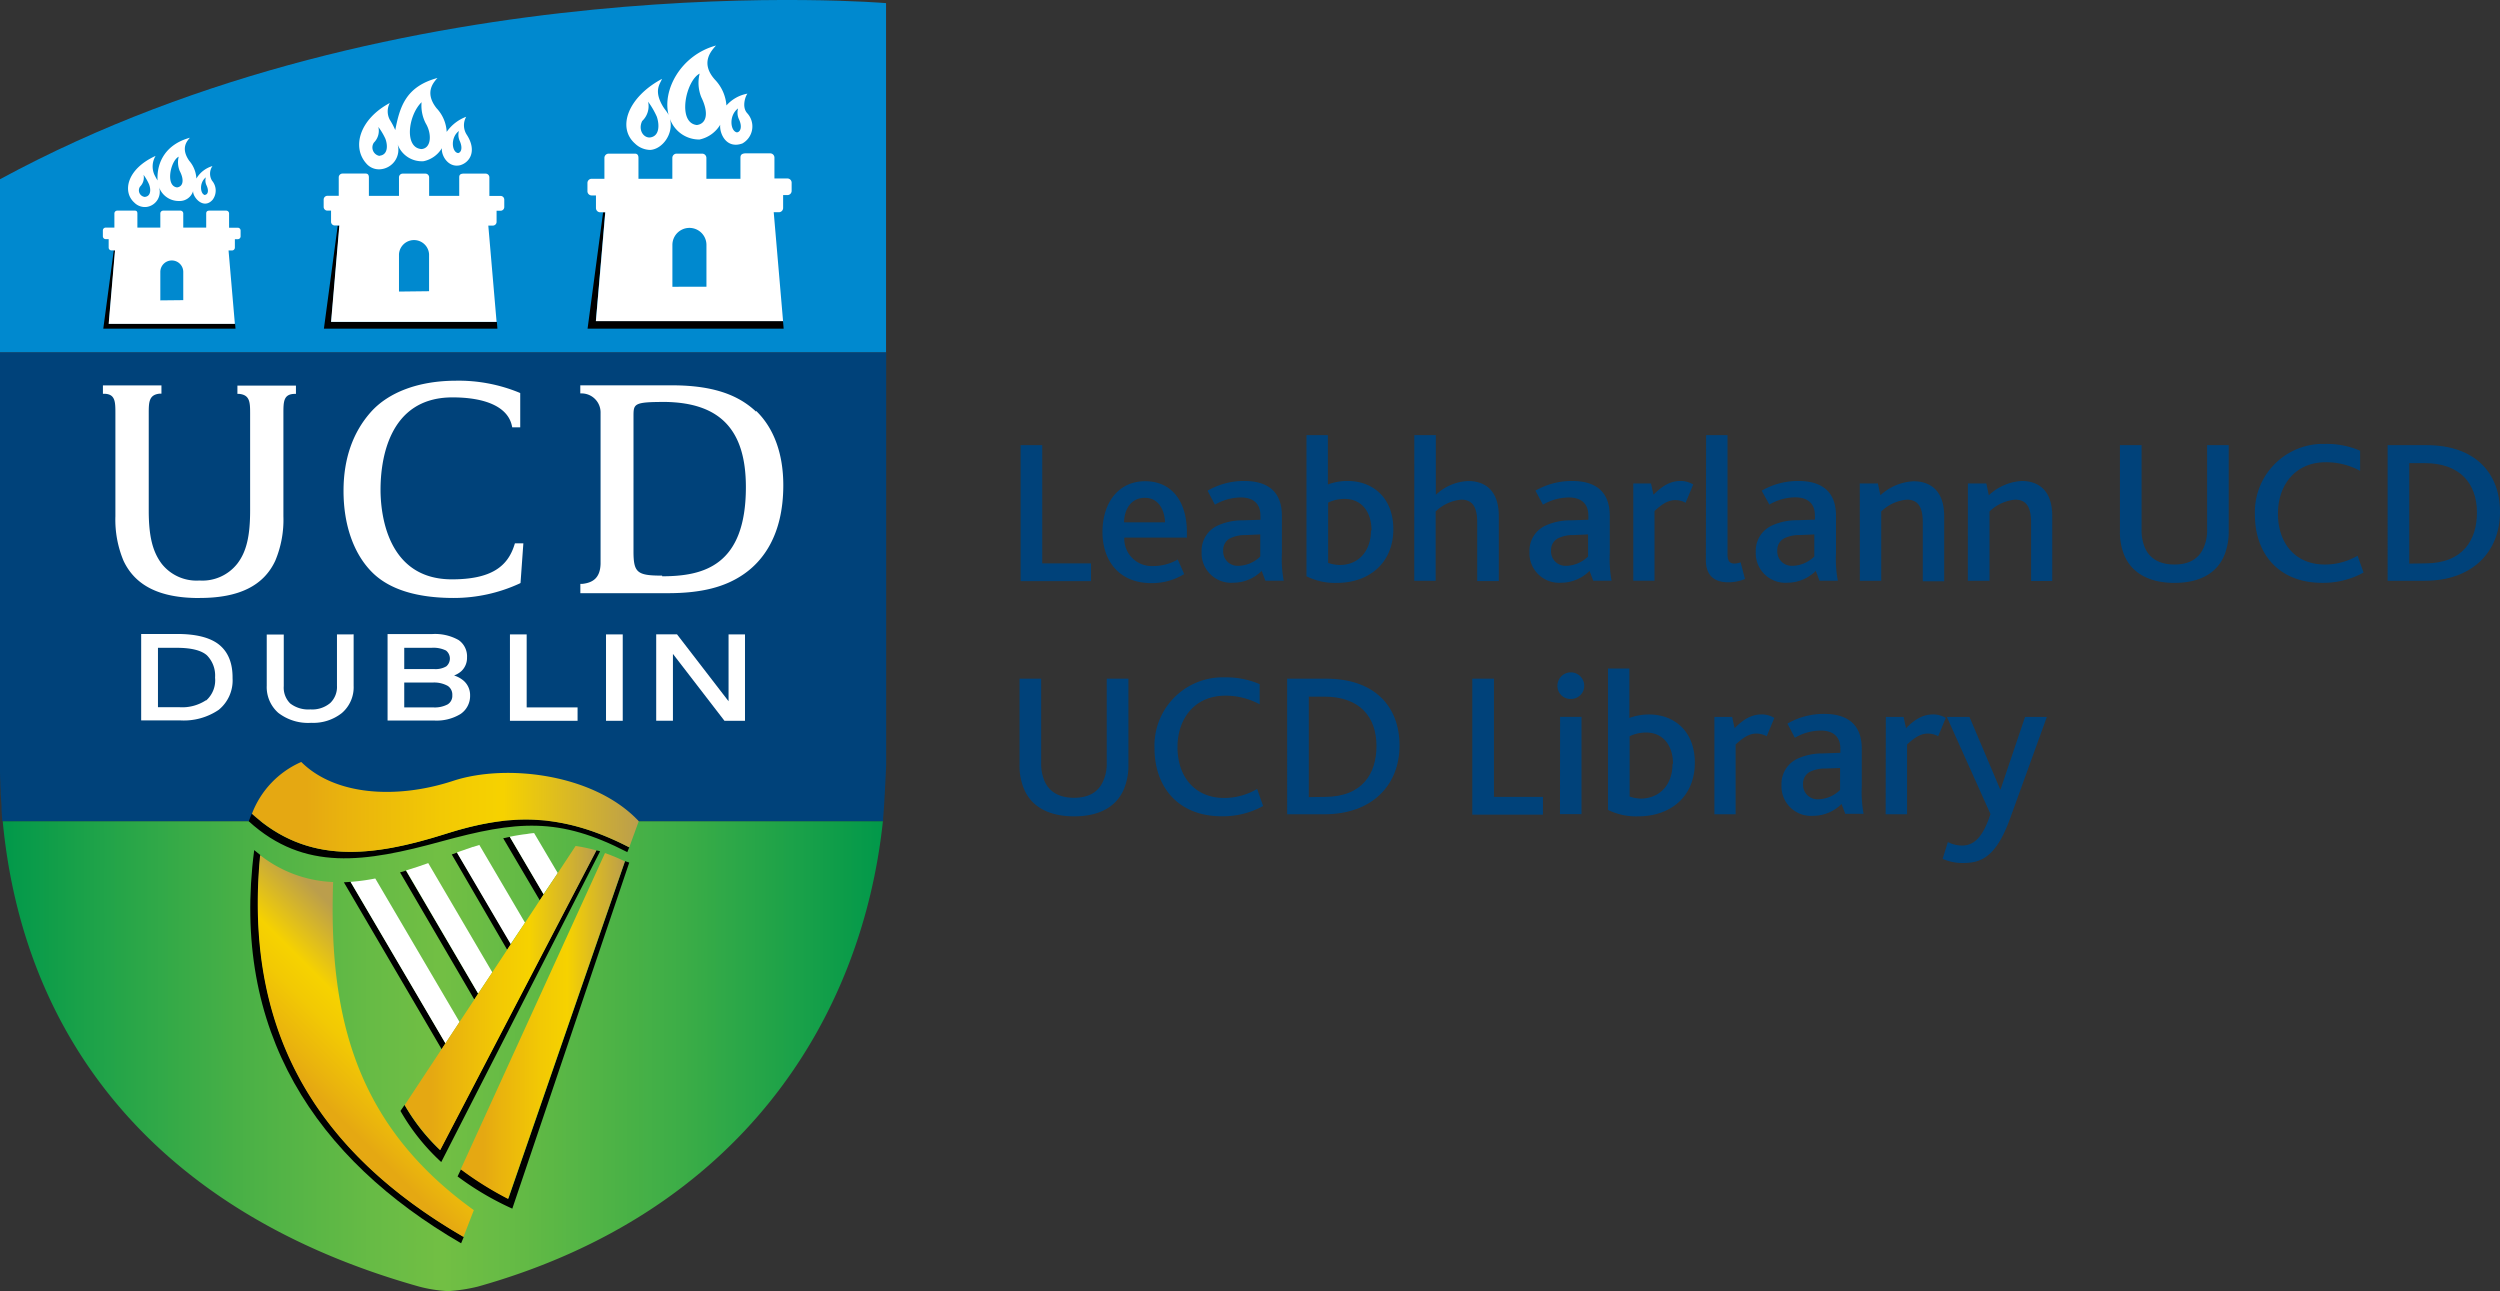 <svg xmlns="http://www.w3.org/2000/svg" xmlns:xlink="http://www.w3.org/1999/xlink" viewBox="0 0 422.89 218.4"><rect x="0" y="0" width="422.89" height="218.4" fill="#333333" stroke="none"/><defs><linearGradient id="linear-gradient" x1="107.12" y1="-231.94" x2="257.45" y2="-231.94" gradientTransform="matrix(1, 0, 0, -1, -107.12, -96.98)" gradientUnits="userSpaceOnUse"><stop offset="0" stop-color="#00984a"/><stop offset="0.5" stop-color="#8dc63f"/><stop offset="1" stop-color="#009d48"/></linearGradient><linearGradient id="linear-gradient-2" x1="107.1" y1="-275.63" x2="257.04" y2="-275.63" gradientTransform="matrix(1, 0, 0, -1, -107.12, -96.98)" gradientUnits="userSpaceOnUse"><stop offset="0" stop-color="#00984a"/><stop offset="0.1" stop-color="#1ca249"/><stop offset="0.28" stop-color="#4bb146"/><stop offset="0.42" stop-color="#67bb45"/><stop offset="0.5" stop-color="#72bf44"/><stop offset="0.59" stop-color="#63ba45"/><stop offset="0.77" stop-color="#3cad47"/><stop offset="1" stop-color="#00984a"/></linearGradient><linearGradient id="linear-gradient-3" x1="158.67" y1="-283.62" x2="179.79" y2="-262.5" gradientTransform="matrix(1, 0, 0, -1, -107.12, -96.98)" gradientUnits="userSpaceOnUse"><stop offset="0.08" stop-color="#e5a812"/><stop offset="0.17" stop-color="#e9b20e"/><stop offset="0.41" stop-color="#f2c904"/><stop offset="0.56" stop-color="#f6d200"/><stop offset="0.9" stop-color="#bb9e4c"/></linearGradient><linearGradient id="linear-gradient-4" x1="149.74" y1="-233.47" x2="215.17" y2="-233.47" gradientTransform="matrix(1, 0, 0, -1, -107.12, -96.98)" gradientUnits="userSpaceOnUse"><stop offset="0.14" stop-color="#e5a812"/><stop offset="0.23" stop-color="#e9b20e"/><stop offset="0.49" stop-color="#f2c904"/><stop offset="0.65" stop-color="#f6d200"/><stop offset="1" stop-color="#bb9e4c"/></linearGradient><linearGradient id="linear-gradient-5" x1="185.05" y1="-270.53" x2="212.85" y2="-270.53" xlink:href="#linear-gradient-4"/><linearGradient id="linear-gradient-6" x1="175.59" y1="-265.8" x2="208" y2="-265.8" xlink:href="#linear-gradient-4"/></defs><title>logo</title><g id="badge"><path d="M149.88.53S67.81-6.47,0,30.32v29.3H149.88Z" transform="translate(0 0)" style="fill:#0089cf"/><path d="M.27,136.31c-.05-.81-.11-1.74-.15-2.7C.15,134.52.21,135.42.27,136.31Z" transform="translate(0 0)" style="fill:url(#linear-gradient)"/><path d="M70.88,217.63a23.88,23.88,0,0,0,4.88.77,27.44,27.44,0,0,0,5.09-.77c44.24-12.44,64.91-45.07,68.5-78.72H.46C3.88,175.25,26,205,70.88,217.63Z" transform="translate(0 0)" style="fill:url(#linear-gradient-2)"/><path d="M149.88,59.62H0v70.07c0,.8,0,1.71.06,2.64a11,11,0,0,0,.05,1.28c0,1,.1,1.89.15,2.7v.75c.07,1.1.13,1.84.13,1.84h149a.94.94,0,0,0,0-.15v-.36c.23-2.63.48-8.2.51-8.9V59.62Z" transform="translate(0 0)" style="fill:#00427a"/><path d="M33.77,101.15c6.64,0,10.82-2.06,12.79-6.29a17.93,17.93,0,0,0,1.38-7.53V70c0-2,0-3.28,1.78-3.37h.34V65.23h-9.9v1.4h.32c1.83.19,1.83,1.49,1.83,3.41V86.35c0,4.36-.63,7-2.17,9a7.51,7.51,0,0,1-6.36,2.85H33.7a7.5,7.5,0,0,1-6.36-2.85c-1.54-2.06-2.18-4.68-2.18-9V70c0-1.92,0-3.22,1.83-3.41h.32v-1.4h-9.9v1.42h.33c1.78.09,1.78,1.4,1.78,3.37V87.34a18,18,0,0,0,1.38,7.53c2,4.23,6.15,6.29,12.79,6.29Z" transform="translate(0 0)" style="fill:#fff"/><path d="M62.74,69.69c-3.07,3.45-4.63,7.94-4.63,13.35,0,5.76,1.72,10.65,4.84,13.77,2.88,2.88,7.53,4.34,13.82,4.34a26.61,26.61,0,0,0,11.11-2.44l.17-.09.48-6.71H87.1l-.08.25C85.89,95.79,83.14,98,76.44,98c-11.21,0-12.07-11.6-12.07-15.16,0-4.7,1.19-15.62,12.17-15.62,5.51,0,9.35,1.57,10.05,4.8l.06.27H88V66.49l-.2-.09A27,27,0,0,0,77,64.4C70.88,64.43,65.77,66.3,62.74,69.69Z" transform="translate(0 0)" style="fill:#fff"/><path d="M127.88,69.62c-3.17-3-7.59-4.39-13.91-4.44H98.16v1.37h.32a3.22,3.22,0,0,1,3.11,3.33q0,.13,0,.26V95.38c-.07,2.41-1.33,3.2-3.11,3.39h-.31v1.57H113c5.56,0,9.65-1,12.87-3.26,3-2.09,6.63-6.37,6.63-15,0-5.32-1.59-9.67-4.59-12.57M112,97.37c-4.25,0-4.84-.51-4.84-4.14V70.48c0-2.21,0-2.49,5.44-2.49,9.25.17,13.57,4.75,13.57,14.41,0,13.29-7.15,15.08-14.16,15.08Z" transform="translate(0 0)" style="fill:#fff"/><path d="M37,109c-1.51-1.17-3.85-1.75-6.95-1.76H23.88v14.62h6.59A10.5,10.5,0,0,0,37,120.07a6.41,6.41,0,0,0,2.34-5.34C39.37,112.17,38.59,110.25,37,109Zm-2.17,9.46a7.32,7.32,0,0,1-4.45,1.17H26.72V109.58h3.16c2.46,0,4.18.43,5.12,1.27a4.86,4.86,0,0,1,1.38,3.77A4.56,4.56,0,0,1,34.88,118.48Z" transform="translate(0 0)" style="fill:#fff"/><path d="M59.47,107.31H57V116a3.76,3.76,0,0,1-1.14,2.92A4.73,4.73,0,0,1,52.5,120a5,5,0,0,1-3.4-1A3.74,3.74,0,0,1,48,116.07v-8.74H45.12V116a5.81,5.81,0,0,0,1.95,4.58,8.25,8.25,0,0,0,5.57,1.69,7.8,7.8,0,0,0,5.18-1.65,5.74,5.74,0,0,0,2-4.61V107.3Z" transform="translate(0 0)" style="fill:#fff"/><path d="M78.38,115.11a4.7,4.7,0,0,0-1.57-.85,3.87,3.87,0,0,0,1.24-.74A3.07,3.07,0,0,0,79,111.2a3.34,3.34,0,0,0-1.44-2.94,8.09,8.09,0,0,0-4.52-1H65.56v14.62h7.86a7.75,7.75,0,0,0,4.48-1.1,3.68,3.68,0,0,0,1.62-3.15A3.22,3.22,0,0,0,78.38,115.11Zm-10-5.53H73a4.83,4.83,0,0,1,2.44.46,1.73,1.73,0,0,1,.05,2.68,3.58,3.58,0,0,1-2,.46H68.38Zm7.38,9.55a4.66,4.66,0,0,1-2.49.53H68.38v-4.2h4.76a4.75,4.75,0,0,1,2.61.57,1.77,1.77,0,0,1,.76,1.57,1.69,1.69,0,0,1-.74,1.52Z" transform="translate(0 0)" style="fill:#fff"/><path d="M88.75,107.31H86.26v14.62H97.7v-2.27H89.09V107.31Z" transform="translate(0 0)" style="fill:#fff"/><path d="M105,107.31h-2.49v14.62h2.83V107.31Z" transform="translate(0 0)" style="fill:#fff"/><path d="M125.73,107.31h-2.49v11.31l-8.72-11.32H111v14.62h2.83V110.61l8.72,11.32h3.47V107.31Z" transform="translate(0 0)" style="fill:#fff"/><path d="M119.5,41.43a2.88,2.88,0,0,0-5.76,0v7.08h5.76V41.44Z" transform="translate(0 0)" style="fill:none"/><path d="M108,27.21v3h5.76V26.67a.72.72,0,0,1,.72-.71h4.32a.72.72,0,0,1,.72.71v3.54h5.76V26.67" transform="translate(0 0)" style="fill:none"/><polygon points="102.37 35.9 102.02 35.9 99.39 55.6 132.56 55.6 132.45 54.31 100.79 54.31 102.37 35.9"/><path d="M125.25,26.7v3.54h-5.76V26.7a.72.72,0,0,0-.72-.71h-4.32a.72.72,0,0,0-.72.71v3.54H108V26.72c0-.46-.18-.73-.6-.73h-4.44a.72.72,0,0,0-.72.71v3.54h-2.15a.71.71,0,0,0-.72.7h0v1.41a.71.71,0,0,0,.71.71h.73V35.2a.72.72,0,0,0,.72.71h.86l-1.59,18.41h31.66L130.88,35.9h.87a.72.72,0,0,0,.72-.71V33h.72a.71.71,0,0,0,.72-.7h0V30.9a.71.71,0,0,0-.71-.71H131V26.65a.72.72,0,0,0-.72-.71h-4.25C125.33,26,125.25,26.33,125.25,26.7ZM113.74,48.51V41.43a2.88,2.88,0,0,1,5.76,0h0V48.5Z" transform="translate(0 0)" style="fill:#fff"/><path d="M126.37,19.12c-.93-1.07-.26-2.9.07-3.28a6.21,6.21,0,0,0-3.56,2,7.05,7.05,0,0,0-1.94-4.36c-2.62-2.92-.49-5,.17-5.78-6,1.64-9.13,7.63-8,11.78-.23-.55-.71-1-1.07-1.65-1.47-2.59-.36-3.66-.06-4.49-5.75,3.08-7.64,8.22-4.57,10.94A3.79,3.79,0,0,0,110,25.36c2.05-.13,4-2.74,3.32-5.27a5.25,5.25,0,0,0,5,3.51,5.39,5.39,0,0,0,3.51-2.5c-.16,1.43,1,4.16,3.74,3.17a3.3,3.3,0,0,0,.8-5.15Zm-16.49,4.14c-1.14,0-1.94-1.39-1.25-2.79a3.46,3.46,0,0,0,1-3.27,13.83,13.83,0,0,1,1.47,2.53C111.58,21.13,111.58,23.11,109.88,23.26Zm8-2.11c-3.38-.36-1.87-7.49.47-8.7a6.48,6.48,0,0,0,.28,4C119.88,19,119.61,20.91,117.88,21.15Zm6.82,1.25c-1.16-.14-1.47-2.86.15-4.06a2.68,2.68,0,0,0,.12,1.77c.64,1.3.3,2.21-.3,2.28Z" transform="translate(0 0)" style="fill:#fff"/><path d="M72.59,43a2.55,2.55,0,0,0-5.09,0v6.26h5.09Z" transform="translate(0 0)" style="fill:none"/><path d="M62.4,30.48v2.67h5.09V30a.63.63,0,0,1,.63-.63H72a.63.63,0,0,1,.64.62h0v3.13h5.09V30" transform="translate(0 0)" style="fill:none"/><polygon points="57.43 38.16 57.13 38.16 54.79 55.6 84.14 55.6 84.05 54.46 56.03 54.46 57.43 38.16"/><path d="M77.68,30v3.13H72.59V30a.63.63,0,0,0-.63-.63H68.12a.63.63,0,0,0-.63.63h0v3.13H62.4V30c0-.4-.17-.64-.54-.64H57.94a.64.64,0,0,0-.64.63v3.13H55.39a.64.64,0,0,0-.64.63V35a.63.63,0,0,0,.63.63H56v1.88a.63.63,0,0,0,.63.63h.77L56,54.45H84l-1.4-16.29h.77a.63.63,0,0,0,.63-.63h0V35.65h.64A.63.63,0,0,0,85.3,35h0V33.77a.63.63,0,0,0-.63-.63H82.78V30a.63.63,0,0,0-.63-.63H78.38C77.76,29.39,77.68,29.69,77.68,30ZM67.49,49.32V43a2.55,2.55,0,0,1,5.09,0h0v6.26Z" transform="translate(0 0)" style="fill:#fff"/><path d="M79,22.86a2.94,2.94,0,0,1-.14-3.11,7,7,0,0,0-3.3,2.56,6.3,6.3,0,0,0-1.71-4c-2.15-2.73-.43-4.44.15-5.12C68.67,14.64,67.64,18,66.86,22a12.24,12.24,0,0,0-.92-1.74,3,3,0,0,1,0-2.84c-5.09,2.72-6.46,7.42-4,10.21a2.81,2.81,0,0,0,2.43,1,3.31,3.31,0,0,0,2.89-4.21,4.36,4.36,0,0,0,4.39,2.85,4.75,4.75,0,0,0,3.1-2.21c-.14,1.26,1.09,3.37,3.08,2.89C79.46,27.49,80.7,25.56,79,22.86ZM64.25,26.38a1.45,1.45,0,0,1-1-2.26A2.81,2.81,0,0,0,64,21.47a11.06,11.06,0,0,1,1.19,2c.43,1.14.43,2.75-1,2.87Zm7-1.17c-2.88-.25-2.22-5.68.06-7.92a6.6,6.6,0,0,0,.7,3.57c1.06,1.74,1,4.29-.79,4.36Zm6.24.68c-1.06-.12-1.35-2.63.14-3.73a2.46,2.46,0,0,0,.11,1.62c.58,1.24.27,2.05-.28,2.12Z" transform="translate(0 0)" style="fill:#fff"/><path d="M31,46a1.94,1.94,0,0,0-3.88,0v4.77H31Z" transform="translate(0 0)" style="fill:none"/><path d="M23.27,36.46v2h3.88V36.07a.48.48,0,0,1,.48-.48h2.92a.48.48,0,0,1,.48.48h0v2.39h3.85V36.07" transform="translate(0 0)" style="fill:none"/><polygon points="19.48 42.32 19.25 42.32 17.47 55.6 39.84 55.6 39.76 54.73 18.41 54.73 19.48 42.32"/><path d="M34.88,36.11V38.5H31V36.11a.48.48,0,0,0-.48-.48H27.61a.48.48,0,0,0-.49.47h0V38.5H23.24V36.12c0-.31-.12-.49-.41-.49h-3a.48.48,0,0,0-.48.48h0V38.5H17.89a.48.48,0,0,0-.49.47h0v1a.48.48,0,0,0,.48.48h.5v1.43a.48.48,0,0,0,.48.48h.59L18.38,54.78H39.73L38.66,42.37h.58a.49.49,0,0,0,.49-.48V40.46h.48A.48.48,0,0,0,40.7,40h0V39a.48.48,0,0,0-.48-.48H38.75V36.11a.48.48,0,0,0-.48-.48H35.39C35,35.63,34.88,35.86,34.88,36.11Zm-7.76,14.7V46A1.94,1.94,0,0,1,31,46h0v4.77Z" transform="translate(0 0)" style="fill:#fff"/><path d="M35.88,30.58a2.25,2.25,0,0,1,.06-2.49,4.67,4.67,0,0,0-2.72,2.11,5,5,0,0,0-1.21-3c-1.51-2.17-.33-3.38.11-3.9-4.07,1.11-5.63,4.12-5.47,7.22a11,11,0,0,1-.55-1,3.46,3.46,0,0,1,.22-3.15c-4.87,2.21-5.66,6.07-3.59,7.91a2.5,2.5,0,0,0,2.1.72,2.58,2.58,0,0,0,2.07-3.34A3.54,3.54,0,0,0,30.3,34a2.37,2.37,0,0,0,2.37-1.69c-.11,1,1.73,3.22,3.28,1.5A2.57,2.57,0,0,0,35.88,30.58ZM24.47,33.31a1.12,1.12,0,0,1-.78-1.74,2.16,2.16,0,0,0,.59-2,8.6,8.6,0,0,1,.92,1.58c.35.87.35,2.07-.72,2.16Zm5.48-1.61c-2-.22-1.12-4.48.28-5.2a3.88,3.88,0,0,0,.17,2.42c.78,1.47.61,2.64-.44,2.78ZM34.71,33c-.84-.1-1.07-2.07.11-3a1.92,1.92,0,0,0,.08,1.28c.49,1,.25,1.61-.19,1.67Z" transform="translate(0 0)" style="fill:#fff"/><path d="M78.45,209.23c-24.68-14.32-37.26-34.6-34.4-64.58L43,143.8C39,174.42,53.37,196,78,210.31Z" transform="translate(0 0)"/><path d="M56.35,149.2A21.32,21.32,0,0,1,44,144.65c-2.86,30,9.72,50.27,34.4,64.58l1.75-4.53C60.29,190.42,55.56,172.15,56.35,149.2Z" transform="translate(0 0)" style="fill:url(#linear-gradient-3)"/><path d="M106.44,143.33c-11.55-6-20.37-5.66-31-2.3-12.67,4-23.41,5.19-32.85-3.38h0c-.18.41-.35.83-.51,1.28,9.44,8.57,19.72,6.92,32.54,3.41s19.9-4.18,31.49,1.8Z" transform="translate(0 0)"/><path d="M106.44,143.33l1.61-4.42c-7.49-8-22.4-9.78-31.38-6.83-9.59,3.15-20,2.49-25.71-3.19a15.6,15.6,0,0,0-8.34,8.76c9.44,8.57,20.18,7.4,32.85,3.38C86.07,137.66,94.88,137.38,106.44,143.33Z" transform="translate(0 0)" style="fill:url(#linear-gradient-4)"/><path d="M105.74,145.67,86,202.76a56.23,56.23,0,0,1-8-5L77.4,199a49.42,49.42,0,0,0,9.26,5.45l19.78-58.54Z" transform="translate(0 0)"/><path d="M102.34,144.3,77.93,197.8a56.23,56.23,0,0,0,8,5l19.76-57.1A30.71,30.71,0,0,0,102.34,144.3Z" transform="translate(0 0)" style="fill:url(#linear-gradient-5)"/><path d="M59.3,149.17l-1.13.08,16.54,28.23.65-1Z" transform="translate(0 0)"/><path d="M77.74,172.88,63.48,148.6a34.62,34.62,0,0,1-4.18.57h0L75.35,176.5Z" transform="translate(0 0)" style="fill:#fff"/><path d="M68.67,147.27l-1,.3,12.56,21.5.65-1Z" transform="translate(0 0)"/><path d="M83.28,164.48,72.44,146c-1.3.48-2.5.85-3.66,1.21h-.11l12.21,20.86Z" transform="translate(0 0)" style="fill:#fff"/><path d="M80.1,143.25Z" transform="translate(0 0)"/><path d="M77.33,144.21l-.91.33,9.37,16.12.64-1Z" transform="translate(0 0)"/><path d="M88.81,156.08l-7.73-13.16-1,.33H80l-2.24.78-.48.17,9.1,15.49Z" transform="translate(0 0)" style="fill:#fff"/><path d="M86.24,141.56l-1.12.24,6.19,10.5.66-1Z" transform="translate(0 0)"/><path d="M94.35,147.69l-4-6.77a9.68,9.68,0,0,0-1.19.15l-.66.08-.54.08c-.54.09-1.08.18-1.6.29h-.15l5.73,9.74Z" transform="translate(0 0)" style="fill:#fff"/><path d="M100.88,143.85,74.43,194.54a33.28,33.28,0,0,1-6-7.62l-.69,1a35.74,35.74,0,0,0,6.9,8.65L101.51,144A5.09,5.09,0,0,0,100.88,143.85Z" transform="translate(0 0)"/><path d="M97.37,143.1l-28.9,43.81a33.39,33.39,0,0,0,6,7.63l26.41-50.69A28.56,28.56,0,0,0,97.37,143.1Z" transform="translate(0 0)" style="fill:url(#linear-gradient-6)"/></g><g id="text"><path d="M172.64,75.3h3.66v20h8.25v3H172.64Z" transform="translate(0 0)" style="fill:#00427a"/><path d="M186.49,90c0-5,2.75-8.6,7.21-8.6s7.07,3.34,7.07,8.67v.87H190.18a4.63,4.63,0,0,0,4.45,4.81h.46a8.25,8.25,0,0,0,4.14-1.11l1.08,2.47a10.46,10.46,0,0,1-5.61,1.53C189,98.59,186.49,94.52,186.49,90Zm10.58-1.64c-.07-2.09-1.08-4.15-3.41-4.15s-3.48,1.92-3.52,4.15Z" transform="translate(0 0)" style="fill:#00427a"/><path d="M213.42,96.57a6.79,6.79,0,0,1-4.8,2,5,5,0,0,1-5.36-5.22A4.67,4.67,0,0,1,206,88.89a10.07,10.07,0,0,1,4.21-.87l3-.1v-.7c0-2.16-1.36-3.07-3.31-3.07a8.81,8.81,0,0,0-4.39,1.22L204.27,83a12.32,12.32,0,0,1,6.2-1.64c4.07,0,6.37,1.88,6.37,5.88v6.34a20.07,20.07,0,0,0,.31,4.66h-3.1Zm-2.71-6.06a5.8,5.8,0,0,0-2.65.56,2.23,2.23,0,0,0-1.15,2.09,2.43,2.43,0,0,0,2.3,2.55h.38a5.48,5.48,0,0,0,3.59-1.57V90.4Z" transform="translate(0 0)" style="fill:#00427a"/><path d="M221,97.48V73.6h3.62v8.35a9.41,9.41,0,0,1,3.34-.59c4.28,0,7.73,2.85,7.73,8.15,0,5.74-4.11,9.09-9.57,9.09A10.72,10.72,0,0,1,221,97.48Zm11-7.76c0-3.14-1.67-5.33-4.56-5.33a6.49,6.49,0,0,0-2.78.63v10.2a6.37,6.37,0,0,0,2,.35c3.13,0,5.25-2.34,5.25-5.85Z" transform="translate(0 0)" style="fill:#00427a"/><path d="M239.24,73.6h3.64V83.7a8.44,8.44,0,0,1,5.5-2.33c2.61,0,5.15,1.39,5.15,5.92v11h-3.65V88.42c0-2.16-.49-3.9-2.68-3.9a7.11,7.11,0,0,0-4.35,2V98.25h-3.62Z" transform="translate(0 0)" style="fill:#00427a"/><path d="M268.88,96.57a6.79,6.79,0,0,1-4.8,2,5,5,0,0,1-5.36-5.22,4.67,4.67,0,0,1,2.75-4.46,10.06,10.06,0,0,1,4.21-.87l3-.1v-.7c0-2.16-1.36-3.07-3.31-3.07A8.81,8.81,0,0,0,261,85.37L259.73,83a12.32,12.32,0,0,1,6.2-1.64c4.07,0,6.37,1.88,6.37,5.88v6.34a20.08,20.08,0,0,0,.31,4.66h-3.1Zm-2.71-6.06a5.8,5.8,0,0,0-2.65.56,2.23,2.23,0,0,0-1.15,2.09,2.43,2.43,0,0,0,2.3,2.55h.38a5.48,5.48,0,0,0,3.58-1.57V90.4Z" transform="translate(0 0)" style="fill:#00427a"/><path d="M276.28,81.78h3l.42,1.91c1.6-1.64,3-2.33,4.56-2.33a4.12,4.12,0,0,1,2.16.59l-1.29,3.1a3.51,3.51,0,0,0-1.74-.45c-1.11,0-2.09.52-3.52,1.84v11.8h-3.59Z" transform="translate(0 0)" style="fill:#00427a"/><path d="M288.6,73.6h3.62V93.76c0,1.22.42,1.57,1.22,1.57a4.15,4.15,0,0,0,1-.21l.73,2.82a7.38,7.38,0,0,1-2.82.56c-2.54,0-3.79-1.32-3.79-3.73Z" transform="translate(0 0)" style="fill:#00427a"/><path d="M307.15,96.57a6.8,6.8,0,0,1-4.8,2A5,5,0,0,1,297,93.35a4.68,4.68,0,0,1,2.75-4.46A10.08,10.08,0,0,1,304,88l3-.1v-.7c0-2.16-1.36-3.07-3.31-3.07a8.81,8.81,0,0,0-4.39,1.22L298,83a12.32,12.32,0,0,1,6.2-1.64c4.07,0,6.37,1.88,6.37,5.88v6.34a20.07,20.07,0,0,0,.31,4.66h-3.1Zm-2.71-6.06a5.8,5.8,0,0,0-2.65.56,2.23,2.23,0,0,0-1.15,2.09,2.43,2.43,0,0,0,2.3,2.55h.38a5.48,5.48,0,0,0,3.58-1.57V90.4Z" transform="translate(0 0)" style="fill:#00427a"/><path d="M314.59,81.78h3.07l.42,2a8.85,8.85,0,0,1,5.64-2.37c2.61,0,5.15,1.39,5.15,5.92v11h-3.62V88.42c0-2.16-.49-3.9-2.68-3.9a7.11,7.11,0,0,0-4.35,2V98.25H314.6Z" transform="translate(0 0)" style="fill:#00427a"/><path d="M332.88,81.78H336l.42,2A8.86,8.86,0,0,1,342,81.36c2.61,0,5.15,1.39,5.15,5.92v11h-3.58V88.42c0-2.16-.49-3.9-2.68-3.9a7.11,7.11,0,0,0-4.35,2V98.25h-3.67Z" transform="translate(0 0)" style="fill:#00427a"/><path d="M359.37,94a10.19,10.19,0,0,1-.77-4.18V75.3h3.66V89.54a7.58,7.58,0,0,0,.56,3.1c.8,1.84,2.47,2.85,5,2.85s4.14-1,4.94-2.85a7.16,7.16,0,0,0,.59-3.17V75.3H377V89.82a10.52,10.52,0,0,1-.8,4.25c-1.32,3-4.25,4.53-8.39,4.53S360.66,97,359.37,94Z" transform="translate(0 0)" style="fill:#00427a"/><path d="M399.81,96.85a14.15,14.15,0,0,1-7,1.74c-7.28,0-11.38-4.84-11.38-11.56a11.55,11.55,0,0,1,11.15-11.94h.76a14.3,14.3,0,0,1,5.89,1.15v3.41a12,12,0,0,0-5.82-1.46c-5.19,0-8.08,3.9-8.08,8.7,0,5.08,3,8.6,7.9,8.6A10.88,10.88,0,0,0,398.8,94Z" transform="translate(0 0)" style="fill:#00427a"/><path d="M403.88,75.3h6.58c8.15,0,12.43,4.63,12.43,11.31s-4.63,11.63-12.71,11.63h-6.3Zm6.34,20c6.44,0,8.77-4,8.77-8.6,0-4.94-2.89-8.36-8.84-8.36h-2.61v17Z" transform="translate(0 0)" style="fill:#00427a"/><path d="M173.23,133.49a10.18,10.18,0,0,1-.77-4.18V114.8h3.66V129a7.59,7.59,0,0,0,.56,3.1c.8,1.84,2.47,2.85,5,2.85s4.14-1,4.94-2.85a7.15,7.15,0,0,0,.59-3.17V114.8h3.67v14.52a10.52,10.52,0,0,1-.8,4.25c-1.32,3-4.25,4.52-8.39,4.52S174.52,136.55,173.23,133.49Z" transform="translate(0 0)" style="fill:#00427a"/><path d="M213.67,136.34a14.16,14.16,0,0,1-7,1.74c-7.28,0-11.38-4.84-11.38-11.56a11.55,11.55,0,0,1,11.15-11.94h.75a14.27,14.27,0,0,1,5.89,1.15v3.41a12,12,0,0,0-5.82-1.46c-5.19,0-8.08,3.9-8.08,8.7,0,5.08,3,8.6,7.9,8.6a10.88,10.88,0,0,0,5.57-1.53Z" transform="translate(0 0)" style="fill:#00427a"/><path d="M217.73,114.8h6.58c8.15,0,12.43,4.63,12.43,11.31s-4.63,11.63-12.71,11.63h-6.3Zm6.34,20c6.44,0,8.77-4,8.77-8.6,0-5-2.89-8.36-8.84-8.36h-2.61v17Z" transform="translate(0 0)" style="fill:#00427a"/><path d="M249.05,114.8h3.66v20H261v3H249.05Z" transform="translate(0 0)" style="fill:#00427a"/><path d="M263.45,116a2.26,2.26,0,1,1,4.53,0h0a2.21,2.21,0,0,1-2.19,2.23h-.07a2.19,2.19,0,0,1-2.27-2.11S263.45,116.06,263.45,116Zm.45,5.26h3.62v16.46h-3.64Z" transform="translate(0 0)" style="fill:#00427a"/><path d="M272,137V113.09h3.62v8.36a9.42,9.42,0,0,1,3.34-.59c4.28,0,7.73,2.85,7.73,8.15,0,5.74-4.11,9.08-9.57,9.08A10.73,10.73,0,0,1,272,137Zm11-7.76c0-3.13-1.67-5.33-4.56-5.33a6.5,6.5,0,0,0-2.78.63v10.2a6.35,6.35,0,0,0,2,.35c3.16-.09,5.26-2.39,5.26-5.9Z" transform="translate(0 0)" style="fill:#00427a"/><path d="M290,121.27h3l.42,1.91c1.6-1.64,3-2.33,4.56-2.33a4.11,4.11,0,0,1,2.16.59l-1.29,3.1a3.49,3.49,0,0,0-1.74-.45c-1.11,0-2.09.52-3.52,1.85v11.8H290Z" transform="translate(0 0)" style="fill:#00427a"/><path d="M311.51,136a6.8,6.8,0,0,1-4.8,2,5,5,0,0,1-5.36-5.22,4.68,4.68,0,0,1,2.75-4.46,10,10,0,0,1,4.21-.87l3-.11v-.69c0-2.16-1.36-3.07-3.31-3.07a8.78,8.78,0,0,0-4.39,1.22l-1.25-2.4a12.29,12.29,0,0,1,6.2-1.64c4.07,0,6.37,1.88,6.37,5.88V133a20.07,20.07,0,0,0,.31,4.66h-3.1Zm-2.71-6a5.78,5.78,0,0,0-2.65.56,2.23,2.23,0,0,0-1.15,2.09,2.43,2.43,0,0,0,2.3,2.55h.38a5.48,5.48,0,0,0,3.58-1.57v-3.72Z" transform="translate(0 0)" style="fill:#00427a"/><path d="M319,121.27h3l.42,1.91c1.6-1.64,3-2.33,4.56-2.33a4.12,4.12,0,0,1,2.16.59l-1.29,3.1a3.49,3.49,0,0,0-1.74-.45c-1.11,0-2.09.52-3.52,1.85v11.8h-3.62Z" transform="translate(0 0)" style="fill:#00427a"/><path d="M329.49,142.44a5.43,5.43,0,0,0,2.4.59c2,0,3.52-1.36,4.81-5.33l-7.38-16.43h3.83l5.19,12.25h.07l4.14-12.25h3.69L340,138.5c-2.4,6.61-5,7.48-7.94,7.48a8.24,8.24,0,0,1-3.45-.7Z" transform="translate(0 0)" style="fill:#00427a"/></g></svg>